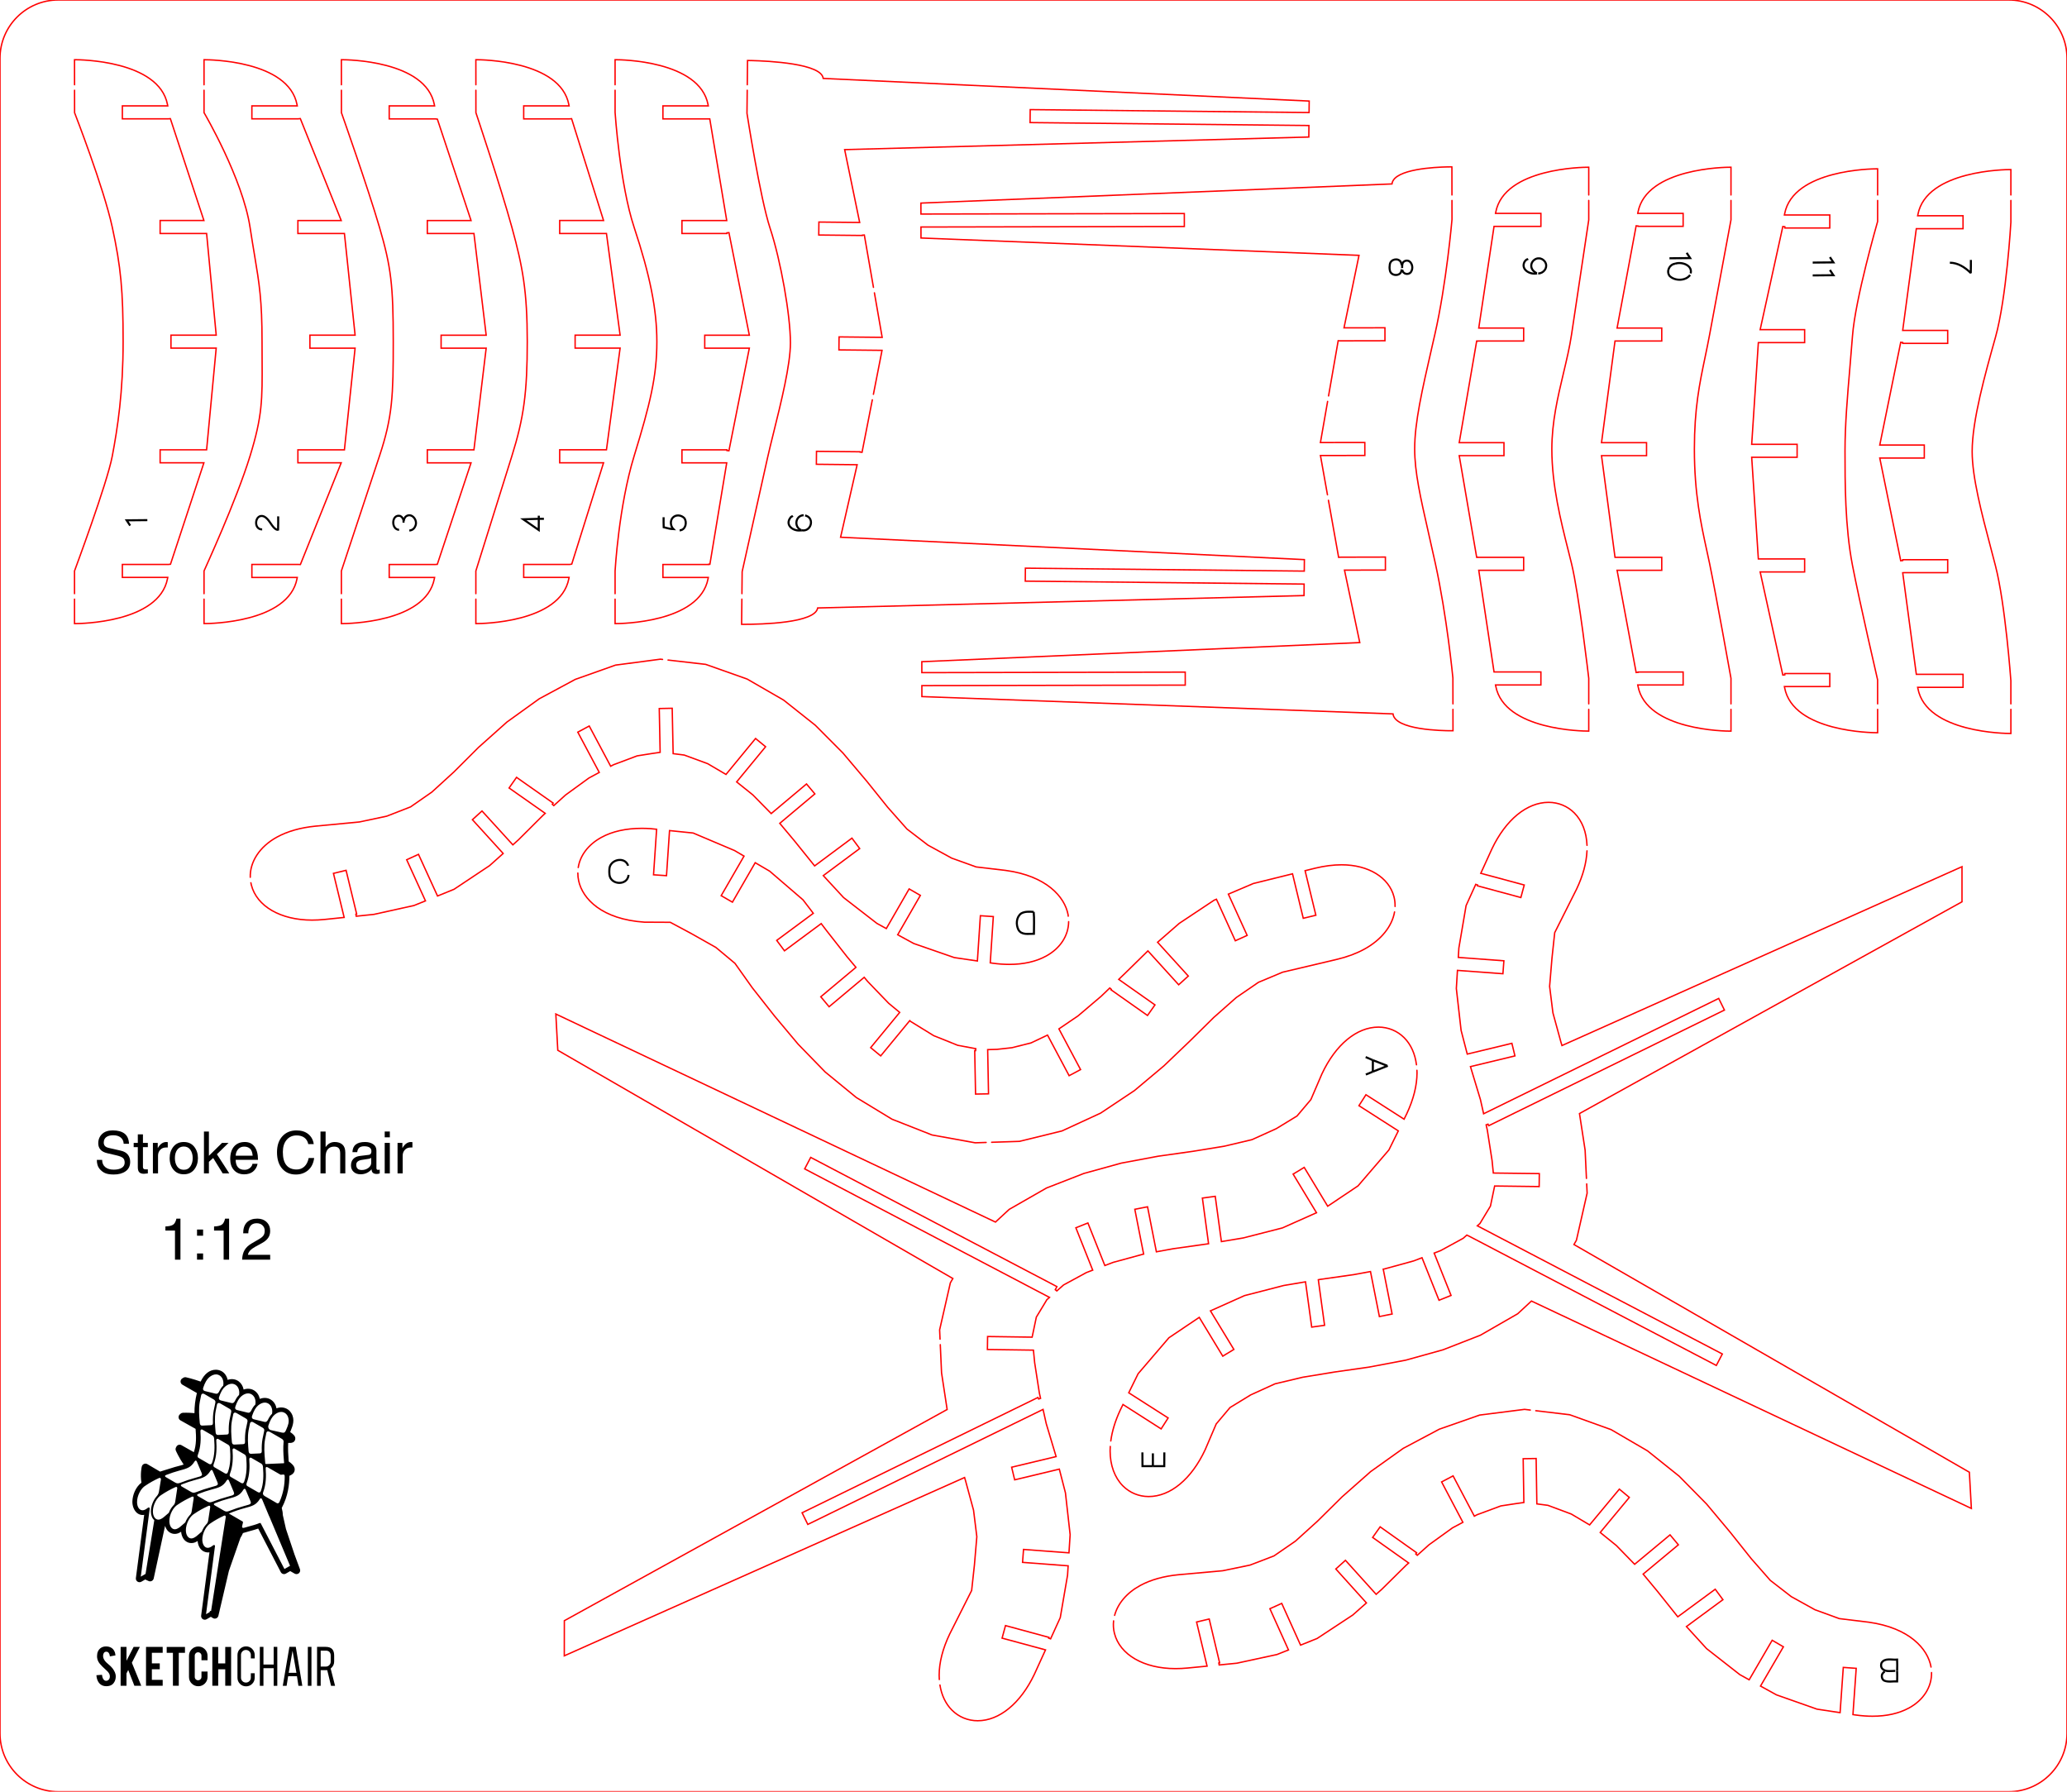 <?xml version="1.0" encoding="utf-8"?>
<!-- Generator: Adobe Illustrator 14.0.0, SVG Export Plug-In . SVG Version: 6.00 Build 43363)  -->
<!DOCTYPE svg PUBLIC "-//W3C//DTD SVG 1.1//EN" "http://www.w3.org/Graphics/SVG/1.1/DTD/svg11.dtd">
<svg xmlns="http://www.w3.org/2000/svg" xmlns:xlink="http://www.w3.org/1999/xlink" version="1.1" id="Stroke_Chair" x="0px" y="0px" width="425.2px" height="368.5px" viewBox="0 0 425.2 368.5" enable-background="new 0 0 425.2 368.5" xml:space="preserve">
<g id="cut">
	<path id="border" fill="none" stroke="#FF0000" stroke-width="0.283" stroke-linecap="round" d="M425.197,356.5   c0,6.627-5.373,12-12,12H12c-6.627,0-12-5.373-12-12V11.996c0-6.627,5.373-12,12-12h401.197c6.627,0,12,5.373,12,12V356.5z"/>
	<g id="_x32_">
		<path fill="none" stroke="#FF0000" stroke-width="0.283" stroke-linecap="round" d="M41.972,18.563v4.608L42,23.22    c0.079,0.133,7.898,13.48,9.433,23.506c0.338,2.212,0.646,4.06,0.921,5.709c1,5.998,1.55,9.302,1.55,17.839    c0,1.381,0.007,2.638,0.014,3.799c0.046,8.105,0.065,11.46-2.478,19.713c-2.885,9.358-9.384,23.413-9.468,23.641v4.671"/>
		<path fill="none" stroke="#FF0000" stroke-width="0.283" stroke-linecap="round" d="M41.972,123.229v5.023h0.207    c0.701,0,17.18-0.105,18.924-9.241l0.047-0.246h-9.336v-2.67h9.459l0.521,0.004l0.053-0.131c1.215-3.013,6.362-15.842,8.229-20.5    l0.114-0.284h-8.911v-2.669h9.571l2.197-20.911h-9.293v-2.669h9.293l-2.197-20.91h-9.571v-2.67h8.912l-0.114-0.284    c-1.867-4.656-7.028-17.521-8.242-20.535l-0.058-0.145l-0.502,0.053h-9.461v-2.668h9.336l-0.047-0.246    c-1.744-9.138-18.223-9.243-18.924-9.243h-0.207v5.143"/>
	</g>
	<g id="_x33_">
		<path fill="none" stroke="#FF0000" stroke-width="0.283" stroke-linecap="round" d="M70.228,17.43l-0.005-5.146h0.207    c0.701,0,17.18,0.105,18.923,9.25l0.047,0.246h-9.335v2.668h9.46l0.445,0.057l6.93,20.855h-8.998v2.669h9.592l2.517,20.911h-9.272    v2.668h9.272L97.493,92.52h-9.592v2.668h8.998l-6.943,20.883l-0.418,0.027l-9.474,0.001v2.668h9.335l-0.047,0.246    c-1.743,9.139-18.222,9.244-18.923,9.244h-0.207v-5.027"/>
		<path fill="none" stroke="#FF0000" stroke-width="0.283" stroke-linecap="round" d="M70.223,122.097v-4.667l7.841-23.646    c2.695-8.119,2.832-12.383,2.832-23.515c0-11.64-0.45-15.377-2.834-23.521c-2.425-8.288-7.772-23.417-7.827-23.568l-0.005-4.617"/>
	</g>
	<g id="_x36_">
		<path fill="none" stroke="#FF0000" stroke-width="0.283" stroke-linecap="round" d="M153.709,18.563l-0.049,4.739    c0.027,0.174,2.7,17.418,4.763,23.666c2.185,6.616,4.175,17.847,4.175,23.563c0,4.479-1.91,12.181-3.444,18.369    c-0.478,1.928-0.913,3.683-1.231,5.107l-5.255,23.569l-0.047,4.521"/>
		<polyline fill="none" stroke="#FF0000" stroke-width="0.283" stroke-linecap="round" points="179.875,60.229 181.47,69.385     172.603,69.292 172.574,71.963 181.442,72.056 179.668,81.097   "/>
		<path fill="none" stroke="#FF0000" stroke-width="0.283" stroke-linecap="round" d="M179.677,59.097L177.8,48.336l-0.411,0.033    l-0.001,0.061l-8.961-0.095l0.028-2.667l8.388,0.089l-3.09-14.984l95.481-2.589l0.025-2.37l-57.365-0.603l0.028-2.668    l57.364,0.604l0.027-2.363l-99.969-4.653c-0.045-0.337-0.211-0.654-0.498-0.946c-2.549-2.598-14.366-2.733-14.868-2.738    l-0.207-0.002l-0.052,4.986"/>
		<path fill="none" stroke="#FF0000" stroke-width="0.283" stroke-linecap="round" d="M179.447,82.229l-2.118,10.795l-0.41-0.042    l0.001-0.063l-8.959-0.095l-0.027,2.666l8.388,0.089l-3.406,14.916l95.406,4.6l-0.023,2.364l-57.366-0.603l-0.026,2.667    l57.363,0.604l-0.023,2.363l-100.045,2.551c-0.487,3.117-11.613,3.363-15.072,3.363l-0.573-0.004l0.054-5.173"/>
	</g>
	<g id="_x38_">
		<polyline fill="none" stroke="#FF0000" stroke-width="0.283" stroke-linecap="round" points="273.1,82.563 271.623,91.021     280.754,91.004 280.76,93.673 271.629,93.69 273.07,101.763   "/>
		<path fill="none" stroke="#FF0000" stroke-width="0.283" stroke-linecap="round" d="M298.68,40.097l-0.01-5.57l-0.016-0.207    h-0.207c-0.938,0-9.223,0.066-11.518,2.366c-0.346,0.346-0.543,0.73-0.59,1.146l-96.899,3.939l0.006,2.251l54.18-0.105    l0.004,2.669l-54.18,0.107l0.006,2.257l90.104,3.571l-3.086,14.911l8.422-0.016l0.002,2.667l-9.27,0.019l-0.35-0.029    l-1.982,11.357"/>
		<path fill="none" stroke="#FF0000" stroke-width="0.283" stroke-linecap="round" d="M273.271,102.896l2.096,11.736l0.41-0.036    l9.211-0.021l0.002,2.669l-8.416,0.016l3.143,14.9l-90.089,3.934l0.003,2.249l54.18-0.107l0.006,2.671l-54.179,0.106l0.003,2.255    l96.913,3.563c0.383,3.294,10.088,3.464,12.064,3.464l0.275-0.002l-0.008-4.395"/>
		<path fill="none" stroke="#FF0000" stroke-width="0.283" stroke-linecap="round" d="M298.682,41.229l0.006,3.917    c-0.012,0.148-1.156,13.256-3.525,23.633l-0.568,2.476c-2.078,9.07-3.582,15.623-3.582,21.068c0,4.761,1.152,9.841,2.898,17.531    c0.418,1.847,0.869,3.836,1.344,5.994c2.396,10.91,3.607,23.472,3.619,23.598l0.01,5.317"/>
	</g>
	<g id="_x39_">
		<path fill="none" stroke="#FF0000" stroke-width="0.283" stroke-linecap="round" d="M326.818,40.097V34.4h-0.207    c-0.699,0-17.178,0.105-18.922,9.243l-0.047,0.246h9.336v2.669h-9.641l-0.025,0.177c-0.637,4.273-2.438,16.229-3.082,20.496    l-0.035,0.238h9.234v2.668h-9.461v0.024l-0.203-0.018l-3.59,20.904h9.205v2.668h-9.205l3.59,20.905l0.203-0.018v0.024h9.461v2.669    h-9.234l0.035,0.238c0.645,4.267,2.445,16.221,3.082,20.496l0.025,0.177h9.641v2.668h-9.336l0.047,0.246    c1.744,9.139,18.223,9.244,18.922,9.244h0.207v-4.471"/>
		<path fill="none" stroke="#FF0000" stroke-width="0.283" stroke-linecap="round" d="M326.818,41.229v3.997l-3.541,23.61    c-0.377,2.518-0.99,5.098-1.639,7.829c-1.186,4.987-2.41,10.144-2.41,15.713c0,7.451,1.863,14.839,3.359,20.775    c0.24,0.954,0.471,1.874,0.686,2.756c1.553,6.371,3.523,23.434,3.545,23.605v5.248"/>
	</g>
	<g id="_x31_">
		<path fill="none" stroke="#FF0000" stroke-width="0.283" stroke-linecap="round" d="M15.336,17.43l-0.007-5.146h0.207    c0.701,0,17.18,0.105,18.924,9.242l0.047,0.246H25.17v2.668h9.462l0.411-0.037l6.903,20.949H32.94v2.669h9.561l1.974,20.91h-9.306    v2.67h9.306l-1.974,20.911H32.94v2.67h9.005l-6.875,20.863l-0.416,0.046l-9.484,0.001v2.668h9.337l-0.047,0.246    c-1.744,9.146-18.223,9.251-18.924,9.251h-0.207v-5.027"/>
		<path fill="none" stroke="#FF0000" stroke-width="0.283" stroke-linecap="round" d="M15.337,18.563l0.006,4.623    c0.06,0.153,5.987,15.396,7.753,23.548c1.772,8.174,2.23,13.013,2.23,23.536c0,10.364-1.128,17.717-2.231,23.542    c-1.068,5.644-7.687,23.367-7.767,23.618v4.667"/>
	</g>
	<g id="_x34_">
		<path fill="none" stroke="#FF0000" stroke-width="0.283" stroke-linecap="round" d="M97.888,122.097v-4.667l7.412-23.642    c2.454-7.818,3.163-13.093,3.163-23.519c0-10.349-0.933-15.41-3.166-23.524c-2.314-8.408-7.348-23.418-7.399-23.569l-0.004-4.613"/>
		<path fill="none" stroke="#FF0000" stroke-width="0.283" stroke-linecap="round" d="M97.888,123.229v5.026h0.207    c0.701,0,17.18-0.105,18.923-9.25l0.047-0.246h-9.335v-2.668l9.498-0.004l0.387-0.072l6.54-20.836h-9.022v-2.668h9.62    l2.809-20.911h-9.255v-2.668h9.255l-2.809-20.912h-9.62v-2.669h9.022l-6.573-20.937l-0.391,0.033h-9.46v-2.675h9.335l-0.047-0.246    c-1.743-9.138-18.222-9.243-18.923-9.243h-0.207l0.005,5.146"/>
	</g>
	<g id="_x35_">
		<path fill="none" stroke="#FF0000" stroke-width="0.283" stroke-linecap="round" d="M126.528,123.229v5.027h0.207    c0.701,0,17.18-0.105,18.923-9.242l0.047-0.246h-9.335v-2.668h9.46v-0.07l0.204,0.018l3.459-20.859h-9.209V92.52h9.254v0.146    l0.41,0.04l4.196-21.097h-9.173v-2.667h9.173l-4.196-21.098l-0.41,0.04v0.145h-9.254V45.36h9.209l-0.04-0.241    c-0.384-2.327-1.149-6.899-1.88-11.271c-0.624-3.729-1.569-9.4-1.569-9.4h-9.635V21.78h9.335l-0.047-0.246    c-1.743-9.146-18.222-9.251-18.923-9.251h-0.207l0,5.146"/>
		<path fill="none" stroke="#FF0000" stroke-width="0.283" stroke-linecap="round" d="M126.529,18.563v4.562    c0.01,0.147,0.997,14.82,3.917,23.632c3.278,9.885,4.677,16.917,4.677,23.515c0,7.132-1.379,12.774-4.678,23.52    c-3.15,10.256-3.909,23.496-3.917,23.64v4.667"/>
	</g>
	<g id="_x37_">
		<path fill="none" stroke="#FF0000" stroke-width="0.283" stroke-linecap="round" d="M413.656,41.229v4.476    c-0.008,0.166-0.9,15.56-3.164,23.637c-2.139,7.621-4.801,17.106-4.801,23.523c0,5.327,1.961,12.752,3.859,19.932    c0.322,1.222,0.641,2.425,0.941,3.597c2.023,7.846,3.152,23.46,3.164,23.617v4.753"/>
		<path fill="none" stroke="#FF0000" stroke-width="0.283" stroke-linecap="round" d="M413.656,40.097v-5.218h-0.207    c-0.699,0-17.18,0.105-18.922,9.25l-0.047,0.246h9.334v2.668h-9.611l-0.023,0.18c-0.578,4.268-2.176,16.224-2.746,20.498    l-0.031,0.234h9.256v2.668h-9.254V70.44l-0.41-0.041l-4.311,21.136h9.16v2.668h-9.16l4.311,21.127l0.41-0.041v-0.174h9.254v2.668    h-9.02l-0.234,0.018l0.031,0.234c0.572,4.282,2.168,16.211,2.744,20.472l0.023,0.18h9.611v2.677h-9.334l0.047,0.246    c1.742,9.137,18.223,9.242,18.922,9.242h0.207v-4.955"/>
	</g>
	<g id="_x31_0">
		<path fill="none" stroke="#FF0000" stroke-width="0.283" stroke-linecap="round" d="M356.078,41.229v3.995l-4.398,23.617    c-0.307,1.645-0.627,3.18-0.941,4.686c-1.127,5.385-2.189,10.472-2.189,18.855c0,9.143,1.344,15.308,2.531,20.746    c0.207,0.943,0.408,1.87,0.6,2.792c1.295,6.249,4.365,23.414,4.396,23.587l0.002,5.256"/>
		<path fill="none" stroke="#FF0000" stroke-width="0.283" stroke-linecap="round" d="M356.078,40.097v-5.7h-0.207    c-0.699,0-17.178,0.105-18.924,9.243l-0.047,0.246h9.336v2.668h-9.254v-0.069l-0.41-0.038l-3.922,21.019h9.186v2.668h-9.613    l-2.777,20.913h9.262v2.667h-9.262l2.777,20.913h9.613v2.668h-9.186l3.922,21.02l0.41-0.038v-0.07h9.254v2.669H336.9l0.047,0.246    c1.746,9.145,18.225,9.25,18.924,9.25h0.207v-4.474"/>
	</g>
	<g id="_x31_1">
		<path fill="none" stroke="#FF0000" stroke-width="0.283" stroke-linecap="round" d="M386.244,41.229v4.32    c-0.055,0.216-4.604,15.933-5.174,23.596c-0.158,2.12-0.344,4.287-0.531,6.468c-0.494,5.764-1.006,11.725-1.006,17.098    c0,6.58,0,15.593,1.533,23.539c1.467,7.592,5.137,23.414,5.172,23.573l0.004,4.94"/>
		<path fill="none" stroke="#FF0000" stroke-width="0.283" stroke-linecap="round" d="M386.244,40.097v-5.372h-0.207    c-0.699,0-17.178,0.105-18.922,9.249l-0.047,0.246h9.336v2.669h-9.254V46.63l-0.408-0.044L362.08,67.8h9.148v2.668h-9.52    l-1.369,20.911h9.344v2.669h-9.344l1.369,20.912h9.52v2.669h-9.148l4.662,21.212l0.408-0.044v-0.266h9.254v2.676h-9.336    l0.047,0.246c1.744,9.139,18.223,9.244,18.922,9.244h0.207l-0.002-4.801"/>
	</g>
	<g id="C">
		<path fill="none" stroke="#FF0000" stroke-width="0.283" stroke-linecap="round" d="M202.859,234.968l-2.259,0.072l-8.882-1.61    l-8.23-3.245l-7.326-4.449l-6.414-5.259l-5.568-5.719l-4.868-5.811l-4.553-5.782l-3.569-5.027l-3.926-3.274l-5.014-2.831    l-4.37-2.341l-5.315-0.028c-8.729-0.586-12.71-4.773-13.529-8.498c-0.118-0.538-0.169-1.073-0.17-1.603"/>
		<path fill="none" stroke="#FF0000" stroke-width="0.283" stroke-linecap="round" d="M286.977,186.43    c0.014-0.656-0.051-1.313-0.217-1.963c-1.023-4.009-5.254-6.6-10.775-6.6c-1.701,0-3.525,0.233-5.426,0.692l-2.092,0.517    l2.219,9.161l-2.594,0.627l-2.209-9.144l-0.201,0.05c-3.586,0.881-7.822,1.932-7.854,1.942l-5.143,2.185l3.865,8.485l-2.43,1.104    l-3.889-8.542l-0.484,0.205l-7.172,4.766l-4.447,3.879l6.318,6.951l-1.98,1.791l-6.33-6.968l-4.771,4.679l-1.229,1.182    l7.453,5.248l-1.535,2.176l-7.516-5.289l0.068-0.096l-0.313-0.27l-1.762,1.692l-4.758,4.042l-3.943,2.677l4.453,8.372    l-2.355,1.256l-4.441-8.349l-3.401,1.611l-3.928,0.985l-3.055,0.335l-1.928,0.06l0.172,9.089l-2.666,0.051l-0.172-8.927    l0.184-0.001l0.037-0.41l-3.711-0.69l-4.943-1.985l-4.768-2.934l-0.16-0.161l-5.981,7.257l-2.06-1.7l5.971-7.245l-2.28-1.888    l-4.298-4.463l-0.721-0.867l-7.225,6.051l-1.71-2.047l7.231-6.054l-1.8-2.146l-4.199-5.344l-1.149-1.509l-7.553,5.599    l-1.593-2.143l7.523-5.572l-2.117-2.769l-6.851-5.893l-2.982-1.746l-4.686,8.118l-2.313-1.336l4.698-8.137l-1.948-1.144    l-8.515-3.604l-4.86-0.5l-0.625,9.271l-2.666-0.179l0.634-9.363l-0.197-0.021c-0.629-0.068-1.029-0.105-1.034-0.105    c-0.621-0.042-1.223-0.063-1.805-0.063c-3.273,0-6.078,0.627-8.335,1.864c-2.689,1.469-4.364,3.712-4.754,6.194"/>
		<path fill="none" stroke="#FF0000" stroke-width="0.283" stroke-linecap="round" d="M286.871,187.563    c-0.508,2.936-2.727,5.747-6.223,7.657c-1.621,0.884-3.488,1.581-5.553,2.073l-11.254,2.66l-4.963,2.079l-4.566,3.133l-4.635,4.1    l-4.879,4.816l-5.381,5.143l-6.059,5.081l-6.947,4.629l-7.947,3.666l-8.748,2.145l-2.536,0.086l-3.189,0.102"/>
	</g>
	<g id="A">
		<path fill="none" stroke="#FF0000" stroke-width="0.283" stroke-linecap="round" d="M193.425,276.563l0.262,5.797l1.148,7.533    l-78.744,43.438l-0.012,7.223l82.342-36.671l0.213,0.714l1.634,6.013l0.675,5.443l-0.495,5.812l-0.571,5.248l-4.518,8.961    c-1.431,2.994-2.16,5.846-2.168,8.475c0,0.299,0.016,0.591,0.034,0.882"/>
		<path fill="none" stroke="#FF0000" stroke-width="0.283" stroke-linecap="round" d="M291.473,220.129    c0.006,0.176,0.021,0.35,0.02,0.528c-0.008,2.603-0.713,5.42-2.096,8.374l-0.564,1.155l-7.846-5.029l-1.439,2.249l8.096,5.186    l-1.939,3.926l-6.348,7.385l-6.24,4.183l-4.828-7.986l-2.281,1.383l4.807,7.942l-7.01,3.123l-8.07,2.065l-4.482,0.748    l-1.266-9.309l-2.643,0.359l1.268,9.386l-0.354,0.058l-6.924,0.974l-3.455,0.633l-1.82-9.257l-2.617,0.512l1.813,9.219    l-0.201,0.042l-6.053,1.652l-1.725,0.654l-3.484-8.751l-2.477,0.987l3.465,8.712l-1.307,0.501l-4.678,2.539l-1.398,1.235    l-0.318-0.251l0.334-0.638l-50.645-26.575l-1.24,2.362l50.362,26.434l-0.545,0.472l-0.434,0.732l-1.727,2.844l-0.867,4.127    l-9.16-0.13l-0.041,2.668l9.469,0.133l0.251,2.574l0.972,6.263l0.241,1.076l-0.387,0.137l-0.155-0.312l-48.512,23.713l1.175,2.393    l48.395-23.653l0.648,2.908l2.035,6.793l-9.146,2.188l0.624,2.594l9.184-2.203l1.258,4.881l0.967,8.612l-0.242,3.726l-9.345-0.701    l-0.202,2.66l9.379,0.711l-0.123,1.934l-1.498,8.718c-0.016,0.051-0.92,2.035-1.99,4.366l-0.389-0.142l0.045-0.159l-8.932-2.423    l-0.703,2.577l8.932,2.418l-2.305,5.048c-2.85,5.966-7.201,9.525-11.643,9.525c-2.015,0-3.896-0.775-5.301-2.184    c-1.295-1.298-2.141-3.088-2.467-5.16"/>
		<path fill="none" stroke="#FF0000" stroke-width="0.283" stroke-linecap="round" d="M291.381,218.996    c-0.283-2.243-1.148-4.185-2.525-5.565c-1.404-1.408-3.285-2.184-5.295-2.184c-4.463,0-8.809,3.593-11.627,9.616l-2.279,5.298    l-2.848,3.367l-4.266,2.605l-4.994,2.259l-5.695,1.349l-6.51,1.06l-7.115,1.002l-7.566,1.418l-7.684,2.12l-7.693,2.995l-7.684,4.4    l-2.822,2.61l-90.438-42.788l0.403,7.453l81.27,46.944l-0.515,0.885l-2.208,9.676l0.086,1.913"/>
	</g>
	<g id="B">
		<path fill="none" stroke="#FF0000" stroke-width="0.283" stroke-linecap="round" d="M314.793,290.006l-1.182-0.141l-9.23,1.172    l-8.299,2.903l-7.428,3.947l-6.688,4.77l-5.875,5.188l-5.043,4.988l-4.566,4.133l-4.414,3.038l-4.918,1.886l-5.625,1.166    l-9.082,0.818c-3.066,0.296-5.715,1.038-7.869,2.206c-2.789,1.51-4.641,3.735-5.287,6.153"/>
		<path fill="none" stroke="#FF0000" stroke-width="0.283" stroke-linecap="round" d="M315.926,290.142l6.992,0.835l8.502,3.056    l7.479,4.361l6.518,5.217l5.641,5.725l4.869,5.815l4.301,5.402l3.936,4.486l4.322,3.347l4.857,2.688l5.012,1.828l6.029,0.733    c8.453,1.174,12.174,5.512,12.84,9.181c0.002,0.016,0.002,0.031,0.004,0.047"/>
		<path fill="none" stroke="#FF0000" stroke-width="0.283" stroke-linecap="round" d="M229.074,333.367    c-0.092,0.848-0.041,1.708,0.174,2.562c1.119,4.409,6.049,7.258,12.561,7.258c0.791,0,1.617-0.04,2.453-0.119l4.045-0.392    l-2.16-9.075l2.598-0.617l2.139,9.005l-0.16,0.039l0.07,0.407l3.641-0.363l8.242-1.783l2.377-0.943l-3.824-8.479l2.434-1.098    l3.875,8.586l3.402-1.366l7.332-4.824l2.814-2.492l-6.297-6.979l1.98-1.782l6.313,6.993l1.168-1.036l5.016-4.956l0.506-0.452    l-7.41-5.253l1.545-2.182l7.504,5.33l-0.176,0.25l0.307,0.273l2.426-2.172l4.826-3.474l2.133-1.136l-4.377-8.308l2.359-1.245    l4.373,8.291l0.574-0.304l4.873-1.805l3.053-0.468l1.688-0.236l-0.141-9.009l2.666-0.041l0.146,9.333l2.281,0.3l4.813,1.794    l3.76,2.229l6.117-7.355l2.049,1.703l-5.984,7.207l3.32,2.688l3.762,3.859l7.285-6.057l1.709,2.05l-7.244,6.022l2.977,3.584    l4.15,5.2l7.701-5.669l1.584,2.146l-7.506,5.529l4.146,4.541l6.836,5.346l1.922,1.065l4.734-8.131l2.309,1.344l-4.707,8.075    l3.283,1.81l8.336,2.937c0,0,2.369,0.364,4.527,0.687l0.221,0.032l0.66-9.303l2.658,0.192l-0.674,9.512l0.561,0.084    c1.189,0.167,2.354,0.252,3.457,0.252c2.908,0,5.43-0.567,7.498-1.686c3.012-1.631,4.715-4.354,4.654-7.295"/>
	</g>
	<g id="D">
		<path fill="none" stroke="#FF0000" stroke-width="0.283" stroke-linecap="round" d="M136.292,135.625l-0.44-0.05l-9.226,1.215    l-8.285,2.939l-7.411,3.987l-6.664,4.797l-5.851,5.221l-5.02,5.012l-4.544,4.15l-4.4,3.061l-4.911,1.911l-5.616,1.188    l-9.081,0.865c-3.062,0.309-5.707,1.063-7.86,2.241c-3.566,1.954-5.592,5.078-5.5,8.268"/>
		<path fill="none" stroke="#FF0000" stroke-width="0.283" stroke-linecap="round" d="M219.828,189.563    c-0.025,2.842-1.695,5.465-4.613,7.063c-2.088,1.143-4.643,1.723-7.596,1.723c-1.072,0-2.201-0.08-3.354-0.236l-0.563-0.084    l0.631-9.513l-2.66-0.179l-0.617,9.308l-4.75-0.698l-8.35-2.898l-3.291-1.795l4.659-8.095l-2.306-1.335l-4.697,8.156l-1.926-1.059    l-6.86-5.313l-4.177-4.52l7.486-5.565l-1.594-2.141l-7.674,5.709l-4.175-5.179l-2.996-3.575l7.218-6.059l-1.719-2.041    l-7.257,6.092l-3.781-3.841l-3.331-2.674l5.952-7.234l-2.062-1.692l-6.081,7.389l-3.77-2.214l-4.818-1.771l-2.285-0.289    l-0.193-9.331l-2.664,0.053l0.182,9.009l-1.687,0.243l-3.05,0.483l-4.861,1.827l-0.578,0.307l-4.409-8.274l-2.354,1.262    l4.417,8.284l-2.128,1.147l-4.808,3.496l-2.416,2.18l-0.308-0.272l0.174-0.247l-7.532-5.293l-1.533,2.188l7.432,5.215l-0.5,0.456    l-4.993,4.979l-1.164,1.045l-6.344-6.966l-1.974,1.792l6.329,6.95l-2.801,2.503l-7.308,4.861l-3.396,1.384l-3.916-8.57    l-2.429,1.109l3.864,8.462l-2.372,0.956l-8.233,1.822l-3.638,0.377l-0.069-0.407l0.16-0.038L71.191,179l-2.596,0.627l2.199,9.063    l-0.236,0.024c-2.047,0.209-3.802,0.395-3.802,0.395c-0.875,0.086-1.737,0.13-2.562,0.13c0,0,0,0,0,0    c-6.466,0-11.369-2.834-12.492-7.22c-0.039-0.151-0.064-0.304-0.094-0.456"/>
		<path fill="none" stroke="#FF0000" stroke-width="0.283" stroke-linecap="round" d="M219.744,188.43    c-0.014-0.101-0.012-0.2-0.029-0.301c-0.684-3.666-4.428-7.986-12.892-9.117l-6.025-0.708l-5.019-1.806l-4.871-2.662l-4.34-3.329    l-3.957-4.467l-4.325-5.383l-4.896-5.793l-5.67-5.696l-6.539-5.188l-7.5-4.324l-8.518-3.015l-7.738-0.886"/>
	</g>
	<g id="E">
		<path fill="none" stroke="#FF0000" stroke-width="0.283" stroke-linecap="round" d="M228.391,297.496    c-0.02,0.305-0.031,0.607-0.031,0.906c-0.004,2.942,0.934,5.505,2.641,7.215c1.404,1.405,3.283,2.18,5.291,2.18    c4.467,0,8.811-3.599,11.623-9.633l2.271-5.302l2.844-3.373l4.264-2.607l4.99-2.269l5.695-1.354l6.506-1.069l7.113-1.012    l7.563-1.43l7.682-2.134l7.689-3.001l7.678-4.415l2.818-2.613l90.5,42.658l-0.414-7.45l-81.336-46.83l0.506-0.884l2.201-9.681    l-0.088-1.903"/>
		<path fill="none" stroke="#FF0000" stroke-width="0.283" stroke-linecap="round" d="M326.344,242.362l-0.271-5.808l-1.16-7.529    l78.686-43.552v-7.222l-82.289,36.787l-0.217-0.715l-1.643-6.008l-0.68-5.441l0.486-5.813l0.563-5.245l4.508-8.971    c1.314-2.769,2.023-5.403,2.131-7.85"/>
		<path fill="none" stroke="#FF0000" stroke-width="0.283" stroke-linecap="round" d="M326.461,173.862    c-0.1-2.706-1.01-5.061-2.609-6.662c-1.402-1.405-3.283-2.179-5.295-2.179c-4.445,0-8.797,3.566-11.643,9.543l-2.307,5.049    l8.943,2.406l-0.697,2.577l-8.934-2.41l0.043-0.161l-0.389-0.14c-1.068,2.33-1.971,4.318-1.986,4.369l-1.484,8.722l-0.117,1.936    l9.377,0.695l-0.199,2.661l-9.354-0.689l-0.229,3.729l0.979,8.608l1.266,4.879l9.182-2.216l0.625,2.59l-9.15,2.202l2.055,6.793    l0.654,2.903l48.359-23.72l1.178,2.391l-48.479,23.781l-0.154-0.311l-0.387,0.138l0.242,1.077l0.979,6.258l0.258,2.577    l9.463,0.118l-0.033,2.666l-9.158-0.116l-0.861,4.129l-1.723,2.85l-0.434,0.729l-0.543,0.475l50.396,26.363l-1.234,2.359    l-50.873-26.597l-0.451-0.215l-0.74,0.657l-4.674,2.549l-1.307,0.501l3.477,8.706l-2.477,0.992l-3.498-8.746l-1.721,0.656    l-6.041,1.659l-0.213,0.033l1.826,9.229l-2.617,0.518l-1.832-9.253l-3.455,0.635l-6.928,0.982l-0.348,0.069l1.283,9.373    l-2.645,0.365l-1.275-9.309l-4.484,0.754l-8.066,2.08l-7.006,3.135l4.818,7.932l-2.281,1.385l-4.84-7.979l-6.236,4.193    l-6.336,7.394l-1.932,3.928l8.105,5.175l-1.439,2.249l-7.85-5.018l-0.564,1.158c-1.027,2.204-1.676,4.328-1.941,6.34"/>
	</g>
</g>
<g id="lables">
	<g>
		<path fill="none" stroke="#000000" stroke-width="0.425" stroke-miterlimit="10" d="M129.315,179.952    c-0.008,0.039-0.018,0.068-0.027,0.096c-0.307,2.191-3.736,1.963-3.923-0.19c-0.046-0.383-0.027-0.755-0.007-1.138    c0.106-1.934,3.115-2.647,3.83-0.736c0.016,0.025,0.021,0.051,0.027,0.073"/>
	</g>
	<g>
		
			<line fill="none" stroke="#000000" stroke-width="0.425" stroke-miterlimit="10" x1="280.932" y1="217.407" x2="282.414" y2="218.051"/>
		<polyline fill="none" stroke="#000000" stroke-width="0.425" stroke-miterlimit="10" points="282.414,218.051 285.24,219.146     285.285,219.275 282.402,220.414   "/>
		
			<line fill="none" stroke="#000000" stroke-width="0.425" stroke-miterlimit="10" x1="282.402" y1="220.414" x2="280.965" y2="221.004"/>
		
			<line fill="none" stroke="#000000" stroke-width="0.425" stroke-miterlimit="10" x1="282.414" y1="218.051" x2="282.402" y2="220.414"/>
	</g>
	<g>
		<path fill="none" stroke="#000000" stroke-width="0.425" stroke-miterlimit="10" d="M389.869,343.651    c-1.018-0.002-2.24,0.311-2.822-0.674c-0.133-0.313-0.113-0.646,0-0.965c0.662-1.092,2.146-0.583,3.209-0.678    c0.031,0.773,0.029,1.563,0.002,2.339"/>
		<path fill="none" stroke="#000000" stroke-width="0.425" stroke-miterlimit="10" d="M390.258,343.674    c0.027,0.708,0.027,1.433,0.002,2.138c-0.889-0.039-1.871,0.201-2.697-0.172c-0.443-0.271-0.549-0.865-0.375-1.326    c0.129-0.212,0.297-0.418,0.537-0.51"/>
	</g>
	<g>
		<path fill="none" stroke="#000000" stroke-width="0.425" stroke-miterlimit="10" d="M212.636,187.553    c0.146,1.416,0.043,3.014,0.05,4.492c-1.099-0.018-2.539,0.332-3.189-0.828c-0.537-1.065-0.459-2.602,0.574-3.354    C210.827,187.432,211.77,187.492,212.636,187.553"/>
	</g>
	<g>
		
			<line fill="none" stroke="#000000" stroke-width="0.425" stroke-miterlimit="10" x1="237.158" y1="301.545" x2="237.158" y2="298.912"/>
		<polyline fill="none" stroke="#000000" stroke-width="0.425" stroke-miterlimit="10" points="239.514,298.717 239.498,301.543     237.158,301.545   "/>
		<polyline fill="none" stroke="#000000" stroke-width="0.425" stroke-miterlimit="10" points="237.158,301.545 235.021,301.547     235.002,298.717   "/>
	</g>
	<g>
		<path fill="none" stroke="#000000" stroke-width="0.425" stroke-miterlimit="10" d="M53.93,108.886    c-1.93,0.031-1.473-3.443,0.408-2.654c0.978,0.529,1.348,1.651,2.121,2.399c0.211,0.161,0.455,0.397,0.749,0.307    c0.046-0.906,0.006-1.826,0.019-2.736"/>
	</g>
	<g>
		<path fill="none" stroke="#000000" stroke-width="0.425" stroke-miterlimit="10" d="M83.011,106.992    c0.03-0.016,0.058-0.033,0.085-0.051c0.031-0.242,0.176-0.441,0.307-0.645c1.209-1.053,2.656,0.705,2.012,1.943    c-0.19,0.493-0.678,0.874-1.213,0.858"/>
		<path fill="none" stroke="#000000" stroke-width="0.425" stroke-miterlimit="10" d="M83.011,106.992    c0.001,0.17,0,0.34,0.001,0.51"/>
		<path fill="none" stroke="#000000" stroke-width="0.425" stroke-miterlimit="10" d="M83.011,106.992    c-0.108-0.351-0.315-0.703-0.671-0.871c-1.789-0.467-1.945,2.714-0.305,2.84c0.02,0.001,0.039,0.002,0.059,0.002"/>
	</g>
	<g>
		<path fill="none" stroke="#000000" stroke-width="0.425" stroke-miterlimit="10" d="M165.608,106.018    c0.097,0.018,0.19,0.041,0.282,0.078c1.732,0.666,0.878,3.395-1.033,2.951"/>
		<path fill="none" stroke="#000000" stroke-width="0.425" stroke-miterlimit="10" d="M164.857,109.047    c-1.602-0.615-1.261-3.038,0.463-3.078"/>
		<path fill="none" stroke="#000000" stroke-width="0.425" stroke-miterlimit="10" d="M164.857,109.047    c-0.012,0.006-0.022,0.014-0.033,0.021c-1.618,0.304-3.512-1.087-2.145-2.708c0.11-0.055,0.19-0.172,0.324-0.184    c0.027-0.01,0.065-0.041,0.102-0.07"/>
	</g>
	<g>
		<path fill="none" stroke="#000000" stroke-width="0.425" stroke-miterlimit="10" d="M288.43,55.137    c-0.012-0.305,0.012-0.609,0.049-0.807c0.127-0.73,1.07-0.955,1.568-0.482c0.496,0.471,0.613,1.313,0.303,1.91    c-0.287,0.75-1.459,0.781-1.787,0.053c-0.063-0.111-0.086-0.217-0.121-0.344"/>
		<path fill="none" stroke="#000000" stroke-width="0.425" stroke-miterlimit="10" d="M288.387,54.514    c-0.098-0.186-0.145-0.391-0.211-0.59c-0.527-0.969-2.1-0.633-2.271,0.416c-0.07,0.412-0.092,0.805-0.008,1.215    c0.164,1.287,2.297,1.375,2.41,0.008c0.01-0.031,0.045-0.076,0.08-0.121"/>
	</g>
	<g>
		<path fill="none" stroke="#000000" stroke-width="0.425" stroke-miterlimit="10" d="M316.135,56.221    c-0.01,0.006-0.021,0.014-0.031,0.021c-1.324,0.264-3.248-0.742-2.537-2.316c0.15-0.289,0.398-0.549,0.715-0.643    c0.023-0.006,0.047-0.021,0.07-0.037"/>
		<path fill="none" stroke="#000000" stroke-width="0.425" stroke-miterlimit="10" d="M316.422,56.246    c1.029-0.008,1.938-1.047,1.557-2.082c-0.18-0.508-0.625-0.877-1.143-1.014c-0.264-0.002-0.539-0.047-0.785,0.059    c-0.607,0.223-1.055,0.779-1.059,1.438c-0.008,0.75,0.539,1.232,1.143,1.574"/>
	</g>
	<polyline fill="none" stroke="#000000" stroke-width="0.425" stroke-miterlimit="10" points="26.775,108.098 26.056,107.017    30.31,106.976  "/>
	<g>
		<polyline fill="none" stroke="#000000" stroke-width="0.425" stroke-miterlimit="10" points="110.833,106.06 110.833,106.706     107.637,106.804 110.825,109.013 110.833,106.706 111.887,106.706   "/>
	</g>
	<g>
		<path fill="none" stroke="#000000" stroke-width="0.425" stroke-miterlimit="10" d="M136.508,106.381    c0.011,0.684-0.022,1.375,0.017,2.055c0.652,0.162,1.348,0.377,2.01,0.398c-0.613-0.605-0.746-1.762-0.113-2.393    c0.652-0.648,1.691-0.523,2.318,0.09c0.645,0.805,0.334,2.381-0.803,2.533c-0.043,0-0.089,0-0.133,0"/>
	</g>
	<g>
		<path fill="none" stroke="#000000" stroke-width="0.425" stroke-miterlimit="10" d="M405.426,53.458    c-0.012,0.865,0.02,1.736-0.018,2.598c-0.018,0.012-0.049,0.014-0.08,0.018c-1.145-1.1-2.582-2.042-4.221-2.039"/>
	</g>
	<g>
		<g>
			<path fill="none" stroke="#000000" stroke-width="0.425" stroke-miterlimit="10" d="M347.781,56.23     c0.436-1.659-1.826-2.48-3.201-1.988"/>
			<path fill="none" stroke="#000000" stroke-width="0.425" stroke-miterlimit="10" d="M344.58,54.242     c-1.158,0.14-1.844,1.537-1.139,2.497c1.066,1.092,3.309,1.084,4.227-0.189"/>
		</g>
		<polyline fill="none" stroke="#000000" stroke-width="0.425" stroke-miterlimit="10" points="346.961,51.999 347.678,53.08     343.426,53.12   "/>
	</g>
	<g>
		<polyline fill="none" stroke="#000000" stroke-width="0.425" stroke-miterlimit="10" points="376.426,52.885 377.145,53.965     372.891,54.006   "/>
		<polyline fill="none" stroke="#000000" stroke-width="0.425" stroke-miterlimit="10" points="376.428,55.523 377.145,56.604     372.891,56.646   "/>
	</g>
	<g>
		<path d="M25.443,235.24c-0.023-0.547-0.228-0.976-0.612-1.286s-0.892-0.466-1.521-0.466c-0.633,0-1.119,0.13-1.459,0.39    s-0.51,0.634-0.51,1.122c0,0.262,0.074,0.486,0.223,0.674s0.414,0.326,0.797,0.416l2.461,0.563    c0.664,0.145,1.156,0.419,1.477,0.823s0.48,0.897,0.48,1.479c0,0.852-0.313,1.499-0.938,1.942s-1.438,0.665-2.438,0.665    c-0.762,0-1.362-0.098-1.802-0.293s-0.829-0.506-1.169-0.932s-0.51-1.021-0.51-1.787h1.09c0,0.641,0.213,1.137,0.639,1.488    s1.006,0.527,1.74,0.527c0.711,0,1.265-0.126,1.661-0.378s0.595-0.61,0.595-1.075c0-0.422-0.118-0.737-0.354-0.946    s-0.698-0.394-1.386-0.554l-1.857-0.434c-0.617-0.141-1.078-0.386-1.383-0.735s-0.457-0.78-0.457-1.292    c0-0.773,0.261-1.41,0.782-1.91s1.249-0.75,2.183-0.75c1.055,0,1.868,0.22,2.44,0.659s0.88,1.136,0.923,2.089H25.443z"/>
		<path d="M29.404,235.932v4.084c0,0.16,0.044,0.282,0.132,0.366s0.245,0.126,0.472,0.126h0.404v0.826    c-0.383,0.055-0.646,0.082-0.791,0.082c-0.441,0-0.764-0.105-0.967-0.316s-0.305-0.553-0.305-1.025v-4.143H27.5v-0.873h0.85    v-1.752h1.055v1.752h1.008v0.873H29.404z"/>
		<path d="M32.509,241.334h-1.055v-6.275h0.996v1.043h0.023c0.457-0.816,1.045-1.225,1.764-1.225c0.113,0,0.205,0.012,0.275,0.035    v1.096h-0.393c-0.473,0-0.859,0.16-1.16,0.48s-0.451,0.719-0.451,1.195V241.334z"/>
		<path d="M34.9,238.188c0-0.934,0.26-1.719,0.779-2.355s1.227-0.955,2.121-0.955c0.914,0,1.629,0.322,2.145,0.967    s0.773,1.426,0.773,2.344c0,0.922-0.256,1.707-0.768,2.355s-1.229,0.973-2.15,0.973c-0.887,0-1.592-0.314-2.115-0.943    S34.9,239.148,34.9,238.188z M35.978,238.188c0,0.699,0.158,1.274,0.475,1.726s0.766,0.677,1.348,0.677    c0.602,0,1.059-0.236,1.371-0.709s0.469-1.037,0.469-1.693c0-0.664-0.156-1.228-0.469-1.69s-0.77-0.694-1.371-0.694    c-0.559,0-1.002,0.218-1.33,0.653S35.978,237.469,35.978,238.188z"/>
		<path d="M47.164,241.334H45.81l-1.957-3.17l-0.879,0.791v2.379h-1.02v-8.613h1.02v4.992l2.701-2.654h1.342l-2.396,2.338    L47.164,241.334z"/>
		<path d="M52.982,239.365c-0.117,0.648-0.436,1.186-0.955,1.611c-0.457,0.359-1.059,0.543-1.805,0.551    c-0.879-0.008-1.576-0.296-2.092-0.864s-0.773-1.333-0.773-2.294c0-1.102,0.266-1.959,0.797-2.572s1.27-0.92,2.215-0.92    c0.848,0,1.51,0.316,1.986,0.949s0.715,1.537,0.715,2.713h-4.588c0,0.656,0.152,1.164,0.457,1.523s0.762,0.539,1.371,0.539    c0.43,0,0.799-0.13,1.107-0.39s0.479-0.542,0.51-0.847H52.982z M51.974,237.695c-0.055-0.68-0.234-1.161-0.539-1.444    s-0.709-0.425-1.213-0.425c-0.512,0-0.925,0.18-1.239,0.539s-0.481,0.803-0.501,1.33H51.974z"/>
		<path d="M63.417,235.311c-0.129-0.586-0.399-1.03-0.812-1.333s-0.946-0.454-1.603-0.454c-0.848,0-1.529,0.308-2.045,0.923    s-0.773,1.446-0.773,2.493c0,1.211,0.244,2.112,0.732,2.704s1.195,0.888,2.121,0.888c0.609,0,1.134-0.202,1.573-0.606    s0.735-0.991,0.888-1.761h1.131c-0.152,1.105-0.572,1.948-1.26,2.528s-1.523,0.87-2.508,0.87c-1.176,0-2.116-0.404-2.821-1.213    s-1.058-1.932-1.058-3.369c0-1.387,0.368-2.481,1.104-3.284s1.708-1.204,2.915-1.204c1,0,1.811,0.258,2.432,0.773    s0.99,1.197,1.107,2.045H63.417z"/>
		<path d="M71.035,241.334H69.98v-4.102c0-0.504-0.098-0.864-0.293-1.081s-0.514-0.325-0.955-0.325    c-0.543,0-0.971,0.176-1.283,0.527s-0.469,0.871-0.469,1.559v3.422h-1.055v-8.613h1.055v3.176h0.023    c0.479-0.68,1.092-1.02,1.837-1.02c0.686,0,1.224,0.18,1.612,0.539c0.388,0.359,0.582,0.908,0.582,1.646V241.334z"/>
		<path d="M72.5,236.969c0.023-0.707,0.253-1.232,0.688-1.576s1.069-0.516,1.901-0.516c0.664,0,1.221,0.15,1.67,0.451    s0.674,0.734,0.674,1.301v3.615c0,0.246,0.111,0.369,0.334,0.369c0.09,0,0.205-0.016,0.346-0.047v0.768    c-0.191,0.078-0.391,0.117-0.598,0.117c-0.359,0-0.627-0.077-0.803-0.231s-0.268-0.396-0.275-0.724    c-0.602,0.68-1.357,1.02-2.268,1.02c-0.594,0-1.07-0.168-1.43-0.504s-0.539-0.773-0.539-1.313c0-0.551,0.156-0.996,0.469-1.336    s0.768-0.545,1.365-0.615l1.863-0.229c0.336-0.051,0.504-0.299,0.504-0.744c0-0.328-0.122-0.58-0.366-0.756    s-0.614-0.264-1.11-0.264c-0.441,0-0.78,0.098-1.017,0.293s-0.378,0.502-0.425,0.92H72.5z M76.361,238.129    c-0.078,0.082-0.231,0.148-0.46,0.199s-0.655,0.117-1.28,0.199c-0.461,0.055-0.8,0.168-1.017,0.34s-0.325,0.398-0.325,0.68    c0,0.344,0.092,0.611,0.275,0.803s0.477,0.287,0.879,0.287c0.504,0,0.951-0.144,1.342-0.431s0.586-0.636,0.586-1.046V238.129z"/>
		<path d="M79.138,233.916v-1.195h1.055v1.195H79.138z M80.193,241.334h-1.055v-6.275h1.055V241.334z"/>
		<path d="M82.835,241.334h-1.055v-6.275h0.996v1.043H82.8c0.457-0.816,1.045-1.225,1.764-1.225c0.113,0,0.205,0.012,0.275,0.035    v1.096h-0.393c-0.473,0-0.859,0.16-1.16,0.48s-0.451,0.719-0.451,1.195V241.334z"/>
	</g>
	<g>
		<path d="M37.12,259.073h-1.125v-5.988h-1.969v-0.838c0.688-0.023,1.199-0.134,1.535-0.331s0.58-0.624,0.732-1.28h0.826V259.073z"/>
		<path d="M41.778,254.151H40.53v-1.271h1.248V254.151z M41.778,259.073H40.53v-1.271h1.248V259.073z"/>
		<path d="M47.128,259.073h-1.125v-5.988h-1.969v-0.838c0.688-0.023,1.199-0.134,1.535-0.331s0.58-0.624,0.732-1.28h0.826V259.073z"/>
		<path d="M50.022,253.659c0-0.992,0.256-1.744,0.768-2.256s1.229-0.768,2.15-0.768c0.773,0,1.406,0.234,1.898,0.703    s0.738,1.074,0.738,1.816c0,0.578-0.142,1.065-0.425,1.462s-0.7,0.745-1.251,1.046l-1.453,0.797    c-0.855,0.469-1.34,1.008-1.453,1.617h4.582v0.996h-5.771c0.031-0.793,0.203-1.453,0.516-1.98s0.801-0.982,1.465-1.365    l1.512-0.879c0.402-0.23,0.695-0.47,0.879-0.718s0.275-0.589,0.275-1.022c0-0.43-0.15-0.791-0.451-1.084s-0.707-0.439-1.219-0.439    c-0.566,0-0.99,0.187-1.271,0.56s-0.426,0.878-0.434,1.515H50.022z"/>
	</g>
	<g>
		<path d="M23.815,344.721c0.009,0.557-0.136,1.033-0.433,1.428c-0.195,0.268-0.471,0.457-0.828,0.566    c-0.191,0.059-0.415,0.09-0.669,0.09c-0.472,0-0.862-0.117-1.172-0.352c-0.259-0.189-0.463-0.449-0.614-0.779    c-0.151-0.328-0.239-0.707-0.265-1.131l1.147-0.084c0.051,0.467,0.173,0.803,0.37,1.014c0.144,0.156,0.31,0.23,0.497,0.223    c0.263-0.008,0.473-0.137,0.63-0.389c0.08-0.121,0.121-0.299,0.121-0.527c0-0.332-0.151-0.662-0.453-0.99    c-0.238-0.225-0.594-0.563-1.069-1.012c-0.399-0.387-0.682-0.734-0.848-1.041c-0.178-0.344-0.267-0.717-0.267-1.121    c0-0.727,0.245-1.277,0.732-1.65c0.302-0.227,0.675-0.34,1.121-0.34c0.429,0,0.796,0.096,1.102,0.289    c0.237,0.148,0.43,0.355,0.577,0.623c0.146,0.268,0.234,0.574,0.264,0.924l-1.153,0.211c-0.034-0.328-0.127-0.582-0.28-0.766    c-0.11-0.131-0.27-0.197-0.478-0.197c-0.221,0-0.39,0.098-0.503,0.293c-0.094,0.156-0.141,0.352-0.141,0.584    c0,0.367,0.157,0.738,0.472,1.117c0.119,0.145,0.297,0.314,0.535,0.51c0.279,0.232,0.464,0.396,0.554,0.49    c0.297,0.297,0.526,0.59,0.687,0.879c0.077,0.135,0.138,0.26,0.185,0.375C23.752,344.242,23.811,344.496,23.815,344.721"/>
		<polygon points="26.019,344.176 26.019,346.709 24.814,346.709 24.814,338.721 26.019,338.721 26.019,341.568 27.49,338.721     28.773,338.721 27.126,341.98 29.057,346.709 27.643,346.709 26.378,343.465   "/>
		<polygon points="30.038,346.709 30.038,338.721 33.465,338.721 33.465,339.932 31.241,339.932 31.241,342.109 32.864,342.109     32.864,343.32 31.241,343.32 31.241,345.498 33.465,345.498 33.465,346.709   "/>
		<polygon points="35.572,339.938 34.292,339.938 34.292,338.729 38.051,338.729 38.051,339.938 36.775,339.938 36.775,346.709     35.572,346.709   "/>
		<path d="M40.789,346.811c-0.531,0-0.982-0.186-1.354-0.559c-0.372-0.371-0.557-0.818-0.557-1.346v-4.355    c0-0.531,0.187-0.982,0.56-1.354c0.374-0.373,0.824-0.559,1.351-0.559c0.531,0,0.98,0.188,1.351,0.561    c0.369,0.375,0.553,0.824,0.553,1.352v0.91h-1.248v-0.938c0-0.191-0.067-0.354-0.204-0.49c-0.136-0.137-0.299-0.203-0.49-0.203    c-0.191,0-0.354,0.066-0.487,0.203c-0.135,0.137-0.202,0.299-0.202,0.49v4.369c0,0.193,0.066,0.355,0.202,0.488    c0.133,0.135,0.295,0.201,0.487,0.201c0.19,0,0.354-0.066,0.49-0.201c0.137-0.133,0.204-0.295,0.204-0.488v-1.1h1.248v1.113    c0,0.529-0.187,0.98-0.56,1.352C41.758,346.625,41.311,346.811,40.789,346.811"/>
		<polygon points="44.884,343.326 44.884,346.709 43.68,346.709 43.68,338.729 44.884,338.729 44.884,342.117 46.335,342.117     46.335,338.729 47.54,338.729 47.54,346.709 46.335,346.709 46.335,343.326   "/>
		<path d="M50.624,346.832c-0.499,0-0.911-0.17-1.258-0.518s-0.517-0.756-0.517-1.252v-4.67c0-0.496,0.17-0.908,0.519-1.258    c0.352-0.348,0.762-0.518,1.256-0.518c0.498,0,0.907,0.172,1.253,0.521s0.516,0.76,0.516,1.254v0.703H51.6v-0.73    c0-0.279-0.101-0.52-0.3-0.719c-0.197-0.195-0.439-0.297-0.718-0.297c-0.28,0-0.521,0.102-0.716,0.299    c-0.194,0.197-0.293,0.439-0.293,0.717v4.684c0,0.279,0.1,0.521,0.296,0.717c0.194,0.193,0.436,0.293,0.714,0.293    s0.521-0.098,0.717-0.293c0.199-0.195,0.3-0.436,0.3-0.717v-0.908h0.793v0.922c0,0.498-0.171,0.908-0.52,1.254    C51.521,346.664,51.113,346.832,50.624,346.832"/>
		<polygon points="56.297,346.723 56.297,343.098 54.194,343.098 54.194,346.723 53.45,346.723 53.45,338.713 54.194,338.713     54.194,342.346 56.297,342.346 56.297,338.713 57.042,338.713 57.042,346.723   "/>
		<path d="M61.389,346.723l-0.302-1.967h-1.814l-0.313,1.967h-0.789l1.361-8.01h1.314l1.342,8.01H61.389z M59.391,344.045h1.583    l-0.794-4.525L59.391,344.045z"/>
		<rect x="63.324" y="338.713" width="0.745" height="8.01"/>
		<path d="M68.097,346.723l-0.782-3.223h-1.347v3.223h-0.746v-8.01h1.763c0.641,0,1.091,0.164,1.376,0.498    c0.252,0.295,0.379,0.723,0.379,1.271v1.242c0,0.529-0.197,0.967-0.601,1.334l-0.121,0.111l0.909,3.553H68.097z M65.968,342.77    h1.051c0.28,0,0.521-0.102,0.717-0.301c0.193-0.197,0.293-0.439,0.293-0.717v-1.25c0-0.645-0.368-1.016-1.01-1.016h-1.051V342.77z    "/>
	</g>
	<path d="M61.701,322.732l-1.114-3.008l-1.761-5.258l-0.657-2.91c0.007-0.395-0.064-0.867-0.212-1.412   c1.326-2.486,1.566-4.871,1.576-6.615c0.425-0.164,0.91-0.457,1.054-0.996c0.091-0.342,0.067-0.873-0.546-1.436   c-0.17-0.172-0.386-0.344-0.655-0.521c-0.106-1.375-0.161-2.594-0.104-3.803c0.79,0.053,1.225-0.137,1.405-0.592   c0.106-0.268,0.13-0.684-0.321-1.107c-0.148-0.16-0.366-0.336-0.671-0.539c0.037-0.096,0.075-0.189,0.113-0.283   c0.409-1.016,0.917-2.279,0.129-3.605c-0.634-1.064-1.881-1.439-3.059-1c-0.133-0.699-0.493-1.355-1.156-1.777   c-0.666-0.422-1.494-0.471-2.277-0.158c-0.141-0.68-0.499-1.316-1.145-1.727c-0.641-0.408-1.429-0.469-2.184-0.195   c-0.132-0.691-0.483-1.291-1.019-1.688c-0.639-0.473-1.46-0.582-2.266-0.305c-0.1-0.441-0.285-0.852-0.548-1.186   c-0.437-0.555-1.066-0.875-1.872-0.898c-1.293,0-2.388,0.859-3.134,2.439c-1.689-0.592-2.943-0.869-3.002-0.883   c-0.19-0.043-0.389-0.008-0.555,0.094l-0.215,0.131c-0.228,0.139-0.366,0.387-0.362,0.654c0.003,0.268,0.147,0.512,0.379,0.645   l2.979,1.711c-0.345,1.42-0.508,2.785-0.496,4.139c-1.353-0.131-2.4-0.074-2.399-0.074c-0.173,0.01-0.337,0.08-0.465,0.195   l-0.16,0.146c-0.179,0.164-0.269,0.402-0.241,0.645c0.027,0.24,0.169,0.453,0.381,0.572l3.115,1.748   c0.137,1.701,0.17,3.27-0.361,4.799l-2.547-1.443c-0.18-0.102-0.394-0.123-0.591-0.064c-0.198,0.059-0.362,0.197-0.456,0.383   l-0.084,0.168c-0.1,0.199-0.107,0.432-0.019,0.637c0.027,0.064,0.592,1.365,1.604,2.859c-0.334,0.121-0.7,0.215-1.076,0.311   c-0.257,0.064-0.512,0.129-0.758,0.203c-0.882,0.264-2.371,0.734-3.021,0.939l-2.637-1.547c-0.206-0.121-0.46-0.117-0.682-0.023   c-0.22,0.094-0.386,0.305-0.441,0.539c-0.016,0.066-0.353,1.52-0.071,3.311c-1.23,0.918-1.828,2.59-1.861,3.861   c-0.022,0.84,0.281,1.688,0.792,2.213c0.445,0.457,1.035,0.646,1.636,0.541l-1.708,13c-0.038,0.285,0.09,0.566,0.329,0.727   s0.548,0.17,0.797,0.025l0.797-0.459l0.688,0.316c0.208,0.098,0.449,0.092,0.653-0.01c0.205-0.102,0.353-0.293,0.401-0.516   l2.341-10.828c0.064,0.217,0.154,0.434,0.275,0.643c0.371,0.639,1.012,1.021,1.714,1.021c0.334,0,0.661-0.084,0.948-0.236   c0.127-0.063,0.249-0.131,0.365-0.205c0.035,0.438,0.151,0.885,0.395,1.305c0.371,0.641,1.012,1.021,1.714,1.021   c0.334,0,0.661-0.084,0.948-0.236c0.118-0.057,0.23-0.119,0.338-0.188c0.033,0.445,0.149,0.902,0.398,1.332   c0.429,0.738,1.247,1.125,2.032,0.996l-1.709,13.01c-0.038,0.285,0.09,0.566,0.329,0.727c0.126,0.084,0.273,0.127,0.419,0.127   c0.13,0,0.261-0.033,0.377-0.102l0.866-0.5l0.425,0.262c0.207,0.129,0.462,0.148,0.686,0.055c0.224-0.094,0.39-0.289,0.445-0.525   l2.164-9.246l2.371-6.785c0.191-0.289,0.365-0.617,0.52-0.984c0.438-0.139,0.884-0.26,1.33-0.383   c0.595-0.162,1.205-0.328,1.807-0.539l4.642,8.953c0.095,0.182,0.261,0.318,0.458,0.377c0.197,0.057,0.411,0.031,0.589-0.072   l0.891-0.514l0.921,0.523c0.275,0.154,0.62,0.123,0.862-0.082S61.812,323.029,61.701,322.732z M57.48,308.926   c-0.12,0.26-0.349,0.322-0.522,0.229c0,0-2.371-1.375-2.532-1.469c-0.304-0.203-0.43-0.443-0.283-0.807   c0.601-1.605,0.624-3.211,0.513-4.863c-0.032-0.279,0.156-0.375,0.421-0.223c0.226,0.127,2.65,1.523,2.653,1.523   c0.078-0.004,0.223-0.014,0.403-0.033c0.313-0.033,0.434-0.033,0.434,0.436C58.566,305.365,58.287,307.129,57.48,308.926z    M47.546,290.486c-0.115,0.48-0.227,1.004-0.333,1.58c-0.146,0.805-0.179,1.607-0.154,2.424c0.012,0.361-0.063,0.551-0.438,0.557   c-0.59,0.027-1.557,0.072-1.733,0.082c-0.26,0.012-0.479-0.082-0.528-0.482c-0.139-1.539-0.259-2.994,0.004-4.428   c0.091-0.494,0.183-0.947,0.28-1.365c0.103-0.328,0.4-0.367,0.63-0.23c0.125,0.072,1.297,0.752,1.942,1.127   C47.522,289.941,47.636,290.129,47.546,290.486z M47.709,292.199c0.089-0.494,0.183-0.947,0.279-1.365   c0.103-0.328,0.401-0.367,0.63-0.229c0.126,0.07,1.298,0.75,1.943,1.125c0.306,0.191,0.421,0.381,0.33,0.736   c-0.115,0.48-0.227,1.004-0.332,1.58c-0.146,0.805-0.179,1.607-0.154,2.424c0.011,0.361-0.063,0.551-0.439,0.557   c-0.589,0.027-1.556,0.072-1.733,0.082c-0.261,0.012-0.48-0.082-0.529-0.482C47.567,295.09,47.448,293.633,47.709,292.199z    M44.488,296.203c0.015-0.23,0.202-0.348,0.396-0.252c0.197,0.109,1.404,0.813,2.005,1.162c0.275,0.15,0.381,0.34,0.42,0.713   c0.132,1.699,0.149,3.34-0.435,4.961c-0.14,0.35-0.374,0.371-0.646,0.215c-0.7-0.406-1.979-1.148-2.084-1.209   c-0.21-0.107-0.336-0.289-0.173-0.699C44.579,299.48,44.601,297.865,44.488,296.203z M44.71,304.809   c0.2,0.436,0.104,0.615-0.271,0.768c-0.33,0.113-0.721,0.219-1.201,0.348c-0.825,0.219-1.81,0.541-2.835,0.949   c-0.496,0.176-0.694,0.186-1.081-0.018c-0.639-0.369-1.753-1.016-1.939-1.125c-0.264-0.152-0.244-0.348,0.067-0.455   c0.953-0.373,1.867-0.672,2.636-0.875c1.685-0.451,2.431-0.648,3.21-1.912c0.175-0.268,0.362-0.182,0.452,0.029   C43.81,302.668,44.379,304.02,44.71,304.809z M40.797,307.258c0.953-0.375,1.866-0.672,2.636-0.877   c1.685-0.451,2.431-0.648,3.209-1.91c0.176-0.27,0.363-0.184,0.453,0.029c0.062,0.148,0.631,1.5,0.961,2.287   c0.2,0.438,0.105,0.617-0.27,0.77c-0.331,0.113-0.722,0.219-1.202,0.348c-0.824,0.219-1.81,0.541-2.834,0.949   c-0.496,0.176-0.695,0.186-1.081-0.018c-0.639-0.369-1.754-1.016-1.94-1.123C40.466,307.559,40.486,307.363,40.797,307.258z    M47.492,303.773c-0.21-0.107-0.336-0.289-0.173-0.699c0.605-1.613,0.629-3.229,0.515-4.891c0.015-0.23,0.203-0.346,0.396-0.252   c0.198,0.111,1.405,0.813,2.006,1.162c0.275,0.152,0.38,0.34,0.42,0.713c0.131,1.699,0.149,3.342-0.436,4.961   c-0.139,0.35-0.375,0.371-0.645,0.215C48.875,304.576,47.595,303.834,47.492,303.773z M50.76,304.971   c0.606-1.613,0.63-3.229,0.516-4.891c0.015-0.232,0.202-0.348,0.396-0.254c0.198,0.111,1.404,0.814,2.006,1.162   c0.275,0.152,0.381,0.342,0.42,0.713c0.13,1.701,0.148,3.342-0.436,4.963c-0.139,0.35-0.375,0.369-0.645,0.213   c-0.701-0.406-1.979-1.148-2.084-1.207C50.723,305.561,50.597,305.381,50.76,304.971z M51.151,294.096   c0.091-0.494,0.184-0.949,0.28-1.367c0.103-0.326,0.401-0.365,0.63-0.229c0.125,0.07,1.297,0.752,1.943,1.125   c0.306,0.191,0.421,0.381,0.331,0.738c-0.117,0.479-0.228,1.004-0.333,1.58c-0.147,0.805-0.18,1.607-0.154,2.422   c0.011,0.363-0.063,0.553-0.439,0.559c-0.589,0.027-1.557,0.072-1.734,0.08c-0.26,0.012-0.479-0.082-0.528-0.48   C51.008,296.984,50.888,295.527,51.151,294.096z M58.388,300.238c0.019,0.209,0.037,0.42,0.057,0.635   c-0.009,0.01-0.019,0.016-0.023,0.027c-0.01,0.014-0.011,0.029-0.016,0.045l-3.688,0.162l-0.132-0.076   c-0.003-0.002-0.007-0.002-0.01-0.004c-0.014-0.148-0.026-0.297-0.039-0.447c-0.144-1.588-0.278-3.09-0.009-4.566   c0.088-0.482,0.229-1.137,0.274-1.34c0.106-0.352,0.42-0.352,0.793-0.131c0.372,0.221,2.24,1.299,2.24,1.299   c0.407,0.221,0.575,0.451,0.491,0.889C58.244,297.652,58.264,298.865,58.388,300.238z M56.468,290.984   c0.461-0.387,0.939-0.592,1.384-0.592c0.655,0,1.229,0.459,1.431,1.143c0.276,0.924-0.043,1.662-0.381,2.443   c-0.04,0.09-0.078,0.178-0.115,0.268c-0.165,0.348-0.313,0.494-0.795,0.398c-0.758-0.17-2.015-0.455-2.283-0.516   c-0.391-0.088-0.611-0.521-0.501-0.934C55.566,292.107,55.977,291.396,56.468,290.984z M53.089,289.064   c0.462-0.387,0.94-0.592,1.386-0.592c0.652,0,1.229,0.459,1.431,1.143c0.125,0.42,0.124,0.801,0.057,1.164   c-0.323,0.309-0.612,0.732-0.874,1.293c-0.213,0.328-0.369,0.455-0.742,0.354c-0.726-0.178-2.092-0.512-2.176-0.531   c-0.308-0.113-0.433-0.303-0.321-0.674C52.204,290.164,52.607,289.469,53.089,289.064z M49.648,287.17   c0.461-0.389,0.939-0.592,1.385-0.592c0.653,0,1.229,0.459,1.431,1.143c0.125,0.42,0.124,0.799,0.057,1.162   c-0.323,0.309-0.612,0.732-0.873,1.295c-0.214,0.328-0.37,0.453-0.742,0.352c-0.727-0.178-2.093-0.512-2.177-0.531   c-0.308-0.113-0.433-0.303-0.321-0.674C48.761,288.268,49.165,287.572,49.648,287.17z M46.302,285.188   c0.461-0.387,0.939-0.59,1.383-0.59c0.655,0,1.229,0.459,1.432,1.143c0.125,0.418,0.124,0.799,0.058,1.162   c-0.324,0.309-0.612,0.732-0.874,1.293c-0.212,0.328-0.37,0.455-0.742,0.354c-0.726-0.176-2.092-0.512-2.176-0.531   c-0.307-0.113-0.434-0.303-0.322-0.674C45.416,286.287,45.819,285.592,46.302,285.188z M41.802,285.42   c0.354-1.055,0.759-1.75,1.241-2.156c0.461-0.387,0.939-0.59,1.386-0.59c0.652,0,1.228,0.459,1.431,1.143   c0.125,0.42,0.122,0.801,0.058,1.164c-0.324,0.307-0.612,0.732-0.875,1.293c-0.212,0.328-0.37,0.453-0.741,0.352   c-0.727-0.176-2.093-0.51-2.177-0.529C41.818,285.98,41.692,285.793,41.802,285.42z M41.104,288.295   c0.091-0.492,0.185-0.947,0.281-1.365c0.102-0.328,0.401-0.367,0.631-0.229c0.124,0.07,1.296,0.75,1.941,1.125   c0.307,0.191,0.422,0.381,0.331,0.736c-0.116,0.479-0.227,1.004-0.332,1.582c-0.148,0.803-0.179,1.605-0.155,2.422   c0.012,0.363-0.062,0.551-0.439,0.559c-0.589,0.025-1.555,0.07-1.733,0.08c-0.259,0.012-0.479-0.082-0.528-0.482   C40.961,291.186,40.842,289.729,41.104,288.295z M40.715,299.17c0.605-1.613,0.628-3.227,0.514-4.891   c0.016-0.23,0.204-0.346,0.397-0.252c0.198,0.111,1.404,0.813,2.006,1.162c0.274,0.152,0.379,0.34,0.42,0.713   c0.13,1.699,0.148,3.342-0.436,4.961c-0.14,0.352-0.375,0.371-0.644,0.215c-0.702-0.406-1.981-1.148-2.086-1.209   C40.677,299.762,40.551,299.58,40.715,299.17z M34.193,303.352c0.954-0.373,1.866-0.67,2.636-0.875   c1.684-0.449,2.432-0.648,3.21-1.91c0.174-0.27,0.363-0.184,0.451,0.029c0.063,0.148,0.631,1.5,0.963,2.289   c0.2,0.438,0.105,0.615-0.27,0.768c-0.331,0.113-0.723,0.219-1.203,0.348c-0.823,0.221-1.808,0.541-2.834,0.949   c-0.496,0.176-0.695,0.188-1.08-0.016c-0.639-0.371-1.755-1.018-1.94-1.125C33.861,303.656,33.881,303.459,34.193,303.352z    M29.939,323.705l-0.978,0.564l1.84-13.998c0.011-0.084-0.03-0.166-0.104-0.207c-0.031-0.018-0.066-0.027-0.101-0.027   c-0.047,0-0.093,0.018-0.131,0.047c-0.325,0.266-0.584,0.387-0.598,0.395c-0.186,0.098-0.369,0.146-0.544,0.146   c-0.649,0-1.113-0.68-1.129-1.652c-0.022-1.324,0.784-2.9,1.775-3.451c0.831-0.572,1.767-1.08,2.712-1.521   c0.365-0.141,0.451,0.096,0.419,0.328c-0.024,0.164-0.264,1.625-0.401,2.463c-0.076,0.547-0.419,0.885-0.564,1.063   c-0.666,0.811-1.114,1.986-1.097,3.049c0.013,0.777,0.28,1.4,0.704,1.75L29.939,323.705z M33.915,311.842   c-0.411,0.383-0.774,0.551-0.79,0.559c-0.185,0.1-0.367,0.148-0.544,0.148c-0.647,0-1.113-0.68-1.129-1.654   c-0.021-1.322,0.784-2.898,1.776-3.451c0.863-0.592,1.838-1.119,2.821-1.572c0.275-0.139,0.453-0.023,0.409,0.271   c-0.041,0.26-0.278,1.826-0.406,2.666c-0.042,0.334-0.157,0.617-0.427,0.861c-0.37,0.402-0.683,0.918-0.901,1.475   C34.454,311.361,34.184,311.592,33.915,311.842z M37.302,313.822c-0.411,0.385-0.775,0.553-0.791,0.559   c-0.185,0.1-0.367,0.148-0.544,0.148c-0.647,0-1.112-0.68-1.129-1.652c-0.021-1.324,0.784-2.9,1.776-3.453   c0.864-0.592,1.839-1.119,2.822-1.572c0.275-0.139,0.452-0.023,0.408,0.271c-0.04,0.26-0.278,1.826-0.406,2.666   c-0.041,0.334-0.157,0.617-0.427,0.863c-0.369,0.4-0.682,0.916-0.9,1.473C37.841,313.342,37.571,313.572,37.302,313.822z    M40.698,315.709c-0.411,0.383-0.775,0.551-0.791,0.559c-0.185,0.098-0.367,0.146-0.544,0.146c-0.647,0-1.113-0.68-1.129-1.652   c-0.021-1.324,0.784-2.9,1.777-3.451c0.862-0.594,1.838-1.121,2.821-1.574c0.275-0.139,0.452-0.023,0.408,0.271   c-0.041,0.262-0.277,1.826-0.406,2.668c-0.041,0.332-0.157,0.615-0.427,0.861c-0.369,0.402-0.682,0.916-0.901,1.475   C41.237,315.229,40.967,315.457,40.698,315.709z M46.428,312.102l-3.007,19.232c-0.094-0.039-0.203-0.01-0.257,0.08   c-0.026,0.043-0.033,0.094-0.025,0.141l-0.754,0.436l1.84-14c0.012-0.084-0.029-0.166-0.104-0.207   c-0.031-0.018-0.066-0.025-0.102-0.025c-0.047,0-0.092,0.016-0.129,0.047c-0.326,0.266-0.587,0.387-0.6,0.393   c-0.185,0.098-0.367,0.148-0.545,0.148c-0.648,0-1.112-0.682-1.128-1.654c-0.021-1.324,0.784-2.9,1.777-3.451   c0.814-0.561,1.729-1.059,2.656-1.494C46.418,311.568,46.474,311.945,46.428,312.102z M46.112,310.732   c-0.639-0.371-1.753-1.018-1.94-1.125c-0.263-0.152-0.243-0.35,0.068-0.455c0.953-0.375,1.866-0.672,2.636-0.877   c1.685-0.449,2.431-0.648,3.208-1.91c0.175-0.27,0.364-0.184,0.452,0.029c0.063,0.15,0.633,1.5,0.964,2.289   c0.199,0.438,0.104,0.615-0.271,0.77c-0.331,0.111-0.723,0.219-1.203,0.346c-0.824,0.221-1.808,0.543-2.833,0.951   C46.697,310.924,46.498,310.936,46.112,310.732z M58.513,322.703l-4.854-9.361c-0.049-0.096-0.164-0.135-0.262-0.096   c-0.721,0.305-1.479,0.506-2.147,0.684c-0.343,0.092-0.692,0.188-1.054,0.295c-0.285,0.088-0.467-0.068-0.39-0.328   c0.064-0.242,0.105-0.441,0.13-0.57c0.077-0.279,0.077-0.334-0.086-0.434l-2.769-1.605c1.145-0.477,2.258-0.848,3.171-1.092   c1.648-0.439,2.398-0.639,3.159-1.832c0.207-0.355,0.416-0.219,0.531,0.07l1.425,3.424c0.009,0.004,0.015,0.006,0.023,0.012   l4.273,10.168L58.513,322.703z"/>
</g>
<skchptrn xmlns="http://www.sketchchair.cc/formats/skchptrn" notes="- actual slot size 0.94mm&#13;&#10;- all parts tabbed to sheet" scale="0.083" materialWidth="1" designID="39" username="diatom" userID="407"></skchptrn></svg>
